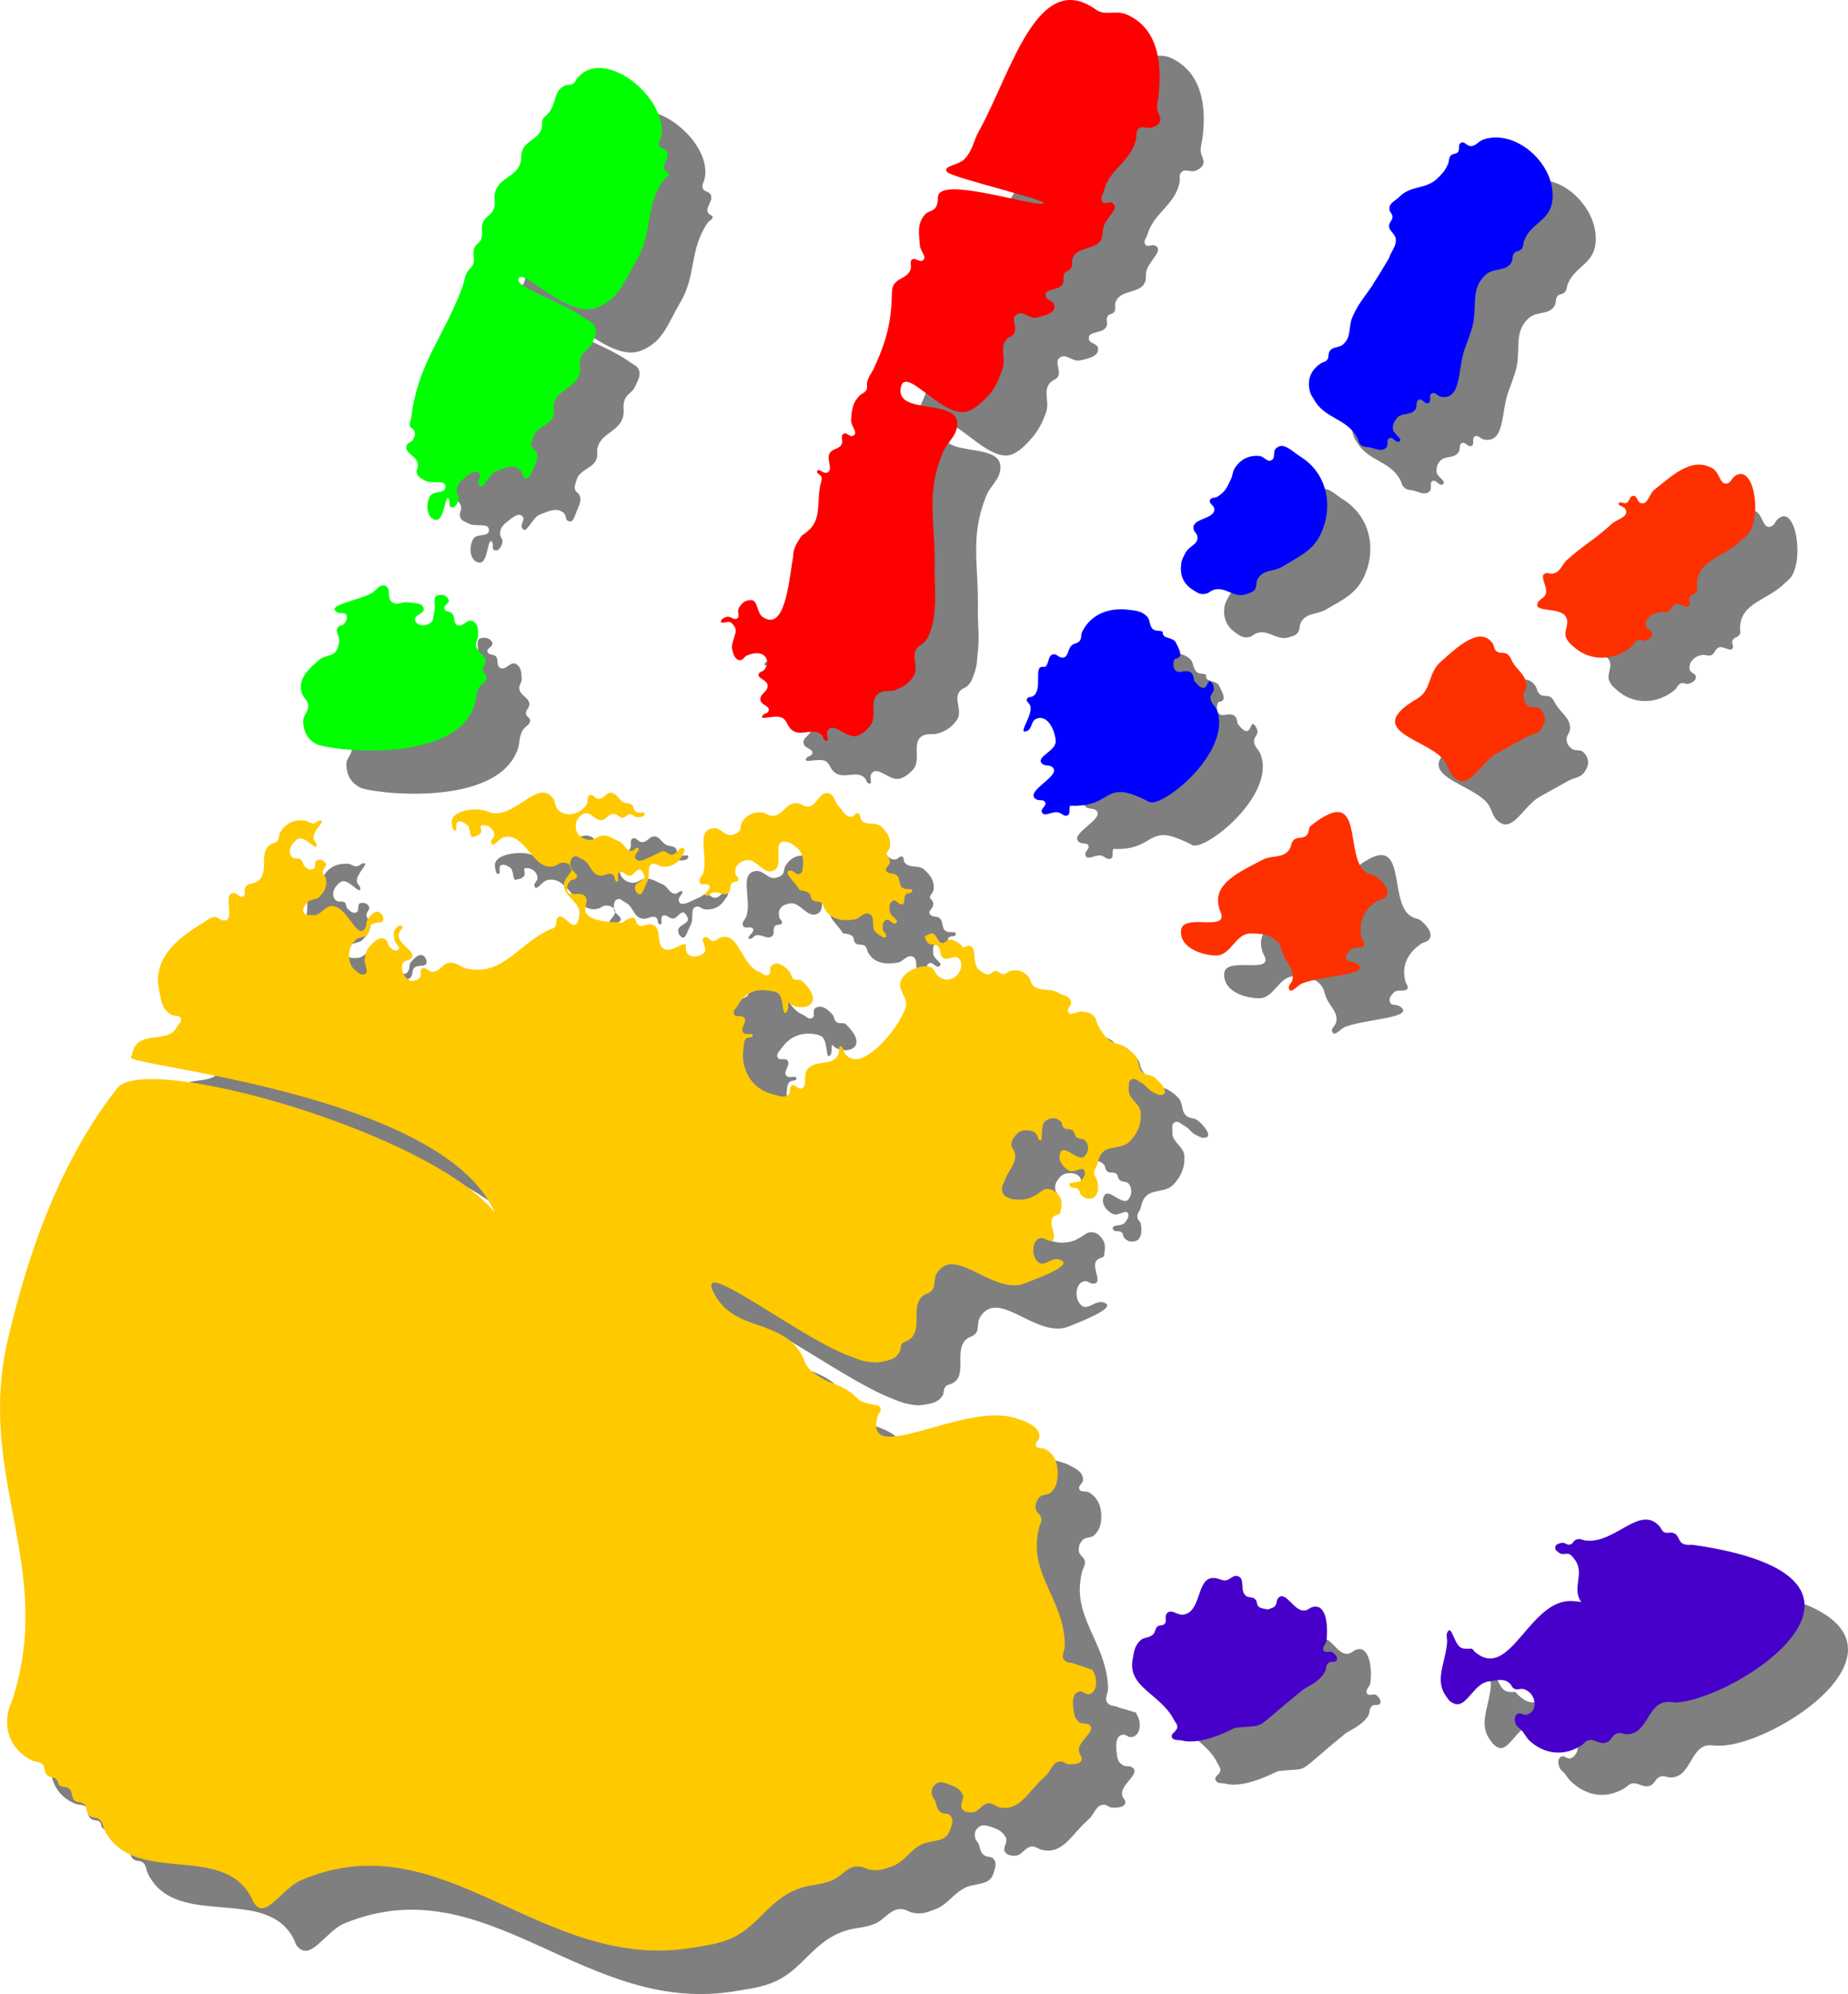 <svg xmlns="http://www.w3.org/2000/svg" width="384.795" height="415.132"><path fill="#7f7f7f" d="M313.224 38.625c.79-.191 1.137.824 2 .797 1.164.027 1.578-.93 2.703-1.399 7.008-2.816 15.637 5.88 14.2 13.301-.735 3.637-4.098 4.274-5.602 7.598-.375.789-.195 1.469-.8 2-.442.398-.907.258-1.298.601-.672.598-.297 1.375-.703 2.102-1.183 2.055-3.683 1.059-5.398 2.598-3.375 3.035-1.446 6.941-2.801 11.199-.531 1.597-.828 2.484-1.399 4-1.613 4.125-.683 10.8-5 10.101-.84-.101-1.277-1.02-2-.699-.777.371.024 1.68-.699 2-.765.363-1.289-.918-2-.601-.742.355-.297 1.261-.703 1.902-.973 1.488-3.012.601-4 2-.496.687-.625 1.21-.598 2-.027 1.191 2.247 2.074 1.301 2.7-.746.503-1.332-1.016-2.101-.7-.809.36-.04 1.504-.602 2.098-.933.992-2.133.238-3.398-.098-.828-.168-1.442-.094-2-.703-.457-.406-.45-.828-.7-1.399-2.164-4.191-6.734-3.898-9.101-8-.317-.472-.531-.73-.7-1.3-.863-2.344.024-4.622 2.102-6.098.446-.309.856-.281 1.297-.703.563-.528.27-1.25.8-1.899.716-.882 1.774-.53 2.7-1.3 1.906-1.57.95-3.793 2-6.098 1.379-3.082 3.027-4.356 4.8-7.3 1.063-1.79 2.7-4.7 2.7-4.7.524-1.535 1.598-2.34 1.402-4-.183-1.133-1.324-1.508-1.3-2.703-.024-.75.68-1.102.601-1.899-.105-.562-.578-.78-.601-1.398-.133-1.281 1.07-1.73 2-2.703 2.398-2.508 5.609-1.383 8.101-3.899.914-.922 1.477-1.48 2.098-2.699.348-.715.043-1.445.7-2 .401-.336.87-.195 1.3-.601.605-.563-.16-1.852.7-2.098m-78.798 101.797c1.762-3.645 5.336-5.156 9.399-4.598 1.609.262 2.789.274 4 1.399.824.851.476 1.953 1.398 2.699.586.55 1.977.125 1.902.8-.125 1.325 2.075.86 2.7 2 .582 1.204 1.875 3.227 0 3.403-.524.023-1.024 3.223 1.3 2.7 2.774-.575 2.274 1.425 2.7 2 2.773 3.523 2.363-.888 3.3 0 .407.456.594.82.7 1.398.082.847-.727 1.199-.7 2-.027 1.195.832 1.644 1.301 2.699 3.477 8.586-11.625 20.426-14.203 19-.223-.172-2.734-1.43-4.598-1.899-4.546-1.035-4.527 3.024-11.601 2.7-.723.027.027 1.68-.7 2-.765.367-1.234-.383-2-.598-1.277-.281-2.96 1.16-3.3-.102-.254-.757.918-1.234.601-2-.355-.691-1.289-.207-1.902-.699-2.387-1.707 5.777-4.996 3.402-6.7-.734-.472-1.484-.097-2.101-.702-1.61-1.403 2.82-2.54 2.8-4.7-.074-2.382-1.788-5.566-4-4.699-1.242.512-.788 2.286-2 2.7-2.023.738 1.434-3.391.7-5.399-.23-.515-.938-.742-.7-1.3.204-.544.864-.344 1.4-.7 2.073-1.34-.126-6.375 2-6.101 1.374.324.776-2.461 2.1-2.598.798-.047 1.153.793 2 .7 1.274-.09.993-1.849 2.102-2.602.453-.297.899-.239 1.297-.7.54-.629.297-1.3.703-2.101m-76.902 40.902c1.664-.074 2.457 1.906 4.101 1.399.528-.137.899-.239 1.301-.7.489-.574.242-1.214.7-1.898.921-1.441 2.238-2.149 4-2 .785.105 1.163.535 2 .598 2.296.273 3.058-2.887 5.398-2.598.793.133 1.152.652 2 .7 2.082.21 2.75-3.548 4.7-2.7 1.198.574 1.034 1.867 2 2.797.898.96 1.37 2.137 2.702 2 .567-.024.805-.746 1.399-.598.511.184.199.91.601 1.3 1.082 1.25 2.719.345 4 1.4 1.32 1.187 2.14 2.355 2 4.1-.101.81-1.125 1.524-.703 1.9 1.777 1.824-.96 2.488 0 3.398.535.586 1.25.246 1.902.703.899.734.329 2.039 1.301 2.7.672.53 2.242-.122 2.098.698-.14.606-.98.23-1.399.602-.664.59.149 1.766-.601 2.098-.82.394-1.32-1.122-2.098-.801-.808.363-.625 1.273-.601 2.101-.024 1.16 2.183 1.946 1.3 2.602-.707.535-1.351-.934-2.101-.602-.73.352-.688 1.149-.598 1.899.02.617.813.883.598 1.402-.36.777-1.344-.207-2-.7-1.41-.929-.004-3.538-1.598-4-1.293-.315-1.828 1.134-3.101 1.298-2.465.387-4.727.125-6-2-.336-.477-.23-.93-.602-1.399-.594-.62-1.496-.082-2.098-.699-.457-.387-.222-.941-.601-1.402-.578-.57-2-.598-2-.598-.805-1.574-3.797-3.93-2-4.101.797-.043 1.226 1.07 2 .699.726-.32.566-1.156.7-2 .202-1.688-.524-2.961-1.9-4-.734-.488-1.253-.696-2.1-.797-2.517-.203.237 5.05-2 6.098-2.263 1.09-3.65-2.79-6-2.098-.595.195-.99.219-1.4.598-.648.605-.71 1.277-.6 2.101.034.578.687.777.6 1.3-.14.606-.98.227-1.398.599-.664.59-.023 1.523-.601 2.101-.965.961-2.145-.418-3.399-.101-.617.183-.84.902-1.402.699-.828-.215 1.078-1.188.8-2-.335-.781-1.761.11-2.1-.7-.372-.722.421-1.187.702-2 1.14-3.546-1.676-9.152 2.098-9.398m152.902 169.399c.008-.754-.3-1.29.098-2 .812-1.5 1.371 2.656 3 3.3.7.328 2 .2 2 .2.367.414.562.66 1 1 6.64 5.949 11.293-12.418 20.101-10.899.79.168 1.27.133 2.098.3 1.031.278 3.063.052 2.602 1-.426.83-1.617.474-2.301-.1-.469-.32-.54-.692-.8-1.2-1.74-2.898.929-5.965-1.2-8.601-.41-.442-.621-.739-1.098-1.098-.718-.441-1.418.066-2.101-.402-.516-.282-1.078-.497-1-1.098.03-.613.644-.867 1.3-1 .72-.106 1.157.664 1.899.398.578-.175.57-.882 1.2-1.101.796-.238 1.316.18 2.202.203 6 .344 11.008-7.242 15.2-2.902.355.425.43.793.898 1.101.644.524 1.336.043 2.101.399.958.53.856 1.699 1.899 2.101.77.356 1.476.223 2.2.2 47.374 6.925 9.187 32.925-3.7 32.898-.766.027-1.184-.055-1.899-.098-4.093-.078-3.96 6.492-8 6.7-.925.077-1.453-.4-2.3-.2-1.121.309-1.18 1.484-2.2 1.899-1.539.66-2.75-.993-4.199-.301-.504.258-.676.547-1.101.8-3.586 2.227-7.532 1.833-10.7-.898-.89-.707-1.195-1.308-1.902-2.2-.418-.44-.816-.605-1-1.202-.32-.79-.445-1.692.3-2.2.665-.433 1.321.665 2.102.301.454-.191.684-.437 1-.898.454-.695.434-1.324.301-2.203-.234-1.09-.898-1.692-1.902-2.2-.809-.343-1.524.235-2.2-.3-.472-.301-.511-.707-.898-1.098-1.258-1.066-2.586-.52-4.203-.402-3.555.336-5.207 6.804-7.898 4.5-.426-.309-.606-.559-.899-1-2.816-3.582-.218-7.114 0-11.7m-65.601 3.7c.308-1.598.472-2.73 1.699-3.899.836-.789 1.879-.496 2.7-1.398.456-.508.312-1.137.901-1.602.403-.308.864-.117 1.301-.5.645-.558-.054-1.547.598-2.199.941-.941 2.129.453 3.5.2 3.797-.63 2.504-7.758 6.402-7.602.813.066 1.23.527 2.098.5 1.113.027 1.68-1.07 2.8-.797 1.598.46.274 2.96 1.602 4 .625.555 1.414.195 2 .797.367.469.168.992.598 1.402.566.652 1.223.856 2.101.7.579-.067.957-.231 1.399-.7.457-.488.113-1.148.601-1.7 1.614-1.835 3.418 3.392 5.801 2.599.602-.18.848-.559 1.5-.801 2.77-.93 3.332 4.11 2.899 7-.16.879-1.133 1.367-.7 2.101.352.727 1.356-.078 2 .399.516.465.942.949.801 1.601-.195.707-1.176.188-1.703.602-.68.547-.406 1.293-.797 2-1.187 2.047-3.926 3.125-4.703 3.7-11.324 9.222-6.824 7.023-14.098 7.898-.324.027-6.753 3.71-11 2.601-.828-.18-1.632.051-2-.7-.472-.804 1.051-1.237 1-2.202-.078-.617-.445-.895-.699-1.5-2.613-5.297-9.82-6.676-8.601-12.5m21.398-248c1.29-1.758 2.871-2.68 5.102-2.5 1.007.125 1.515 1.32 2.5.902.968-.387.047-1.894.898-2.601 1.574-1.293 3.219.726 5 1.8 5.402 3.414 6.973 9.98 4.402 15.801-1.699 3.785-4.386 4.922-7.902 7-1.957 1.176-3.965.66-5.2 2.5-.6.883-.222 1.762-.898 2.5-.496.54-.968.59-1.601.8-2.578.935-4.387-1.722-6.899-.8-.68.27-.937.711-1.601.8-1.07.2-1.75-.175-2.598-.8-1.879-1.25-2.734-2.933-2.5-5.2.074-1.058.488-1.605 1-2.6.684-1.4 2.606-1.7 2.399-3.301-.133-.7-.746-.946-.801-1.7-.277-2.304 4.75-1.879 4.3-4.199-.175-.71-1.16-.965-.898-1.7.207-.67 1.09-.335 1.7-.8 1.328-.996 1.917-1.863 2.699-3.402.437-.903.261-1.637.898-2.5"/><path fill="#7f7f7f" d="M67.427 182.324c1.102-1.883 2.863-2.637 5.098-2.5.738.078 1.125.676 1.902.5.488-.078.656-.484 1.2-.601 1.515-.243-1.602 2.285-1.301 3.8.082.625.62.817.699 1.399.117 1.637-2.469-2.074-3.899-1.399-1.46.715-2.421 2.88-1.199 3.899.551.531 1.313.004 1.899.5.382.406.16.953.601 1.3.535.532 1.09 1.044 1.797.7.707-.309.008-1.637.8-1.899.696-.195 1.462.04 1.802.7.297.722-.657 1.171-.5 1.902.062.539.39.734.601 1.2.535 1.5-.34 2.675-1.402 3.8-.805.848-1.91.445-2.598 1.297-.515.629-.953 1.222-.601 1.902.3.73 1.097.606 1.898.598 1.633.062 2.137-1.633 3.8-1.899 3.208-.453 5.298 7.426 7 4.602.376-.64.063-1.293.602-1.902.711-.813 1.688-1.856 2.598-1.2.418.364.578.766.602 1.301-.024 1.14-1.907.371-2.602 1.2-.5.59-.207 1.21-.598 1.8-.644.934-1.738.559-2.5 1.3-1.148 1.114-1.503 2.267-1.3 3.798.097 1.101.394 1.777 1.199 2.5.555.586 1.11 1.066 1.902.8 1.164-.347-.172-1.949.098-3.199.129-.738.129-1.238.601-1.898.946-1.36 2.72-3.11 3.899-1.902.36.433.172.941.601 1.3.512.536 1.25 1.149 1.801.602.594-.598-.77-1.203-.8-2.102-.083-.882-.27-1.632.398-2.3.348-.344.676-.723 1.2-.598.687.234-.536 1.09-.599 1.797-.289 2.226 3.965 3.488 2.5 5.101-.437.477-1.007.282-1.402.7-1.18 1.261.192 4.078 1.902 3.902.583-.031.958-.23 1.399-.703.5-.535-.211-1.531.5-1.899.715-.343 1.152.664 2 .7 1.629.148 2.117-1.84 3.8-1.899 1.555-.008 2.227 1.113 3.801 1.399 7.086 1.457 10.184-4.93 16.7-8.2.441-.21.793-.218 1.199-.601.578-.54.023-1.465.7-2 1.21-.934 2.667 2.433 3.8 1.3.5-.496.437-1.046.601-1.8.508-2.73-3.277-3.668-3.101-6.5.059-1.54 2.418-2.703 1.3-3.797-.566-.484-1.09-.652-1.8-.602-.613.086-.86.446-1.399.602-4.57 1.46-6.113-7.07-10.699-5.902-1.125.308-2.218 2.382-2.601 1.3-.29-.664.61-1.035.601-1.8-.086-1.192-1.215-2.086-2.402-2-1.238.136 1.176 1.824-2 2.402-.926.324-.41-1.867-1.3-2.5-.661-.402-1.24-.82-1.9-.5-.687.355.11 1.906-.6 1.797-.544-.031-.49-.668-.599-1.2-.726-2.62 3.547-3.316 6.301-3.097.774.094 1.184.379 2 .5 4.98.937 9.703-7.11 12.7-3 .624.93.355 1.863 1.199 2.598 1.691 1.617 4.695.949 5.898-1.098.406-.711-.238-1.828.602-2.102.742-.21 1.07.825 1.898.801 1.094.024 1.461-1.254 2.602-1.2 1.172.11 1.383 1.321 2.5 1.798.648.336 1.234.12 1.8.601.418.442.215 1.024.7 1.399.578.554 2.133-.262 2 .5-.145.625-.82.652-1.399.703-.761.117-1.086-.613-1.8-.602-.602.055-.754.664-1.301.7-.84.113-1.11-.786-1.899-.899-1.152-.101-1.504 1.152-2.601 1.3-1.575.259-2.39-1.905-3.801-1.3-1.457.656-1.98 2.402-1.3 3.8.632 1.446 2.577 2.126 3.8 1.298 1.875-1.172 3.176-.074 5 .703 1.152.547 1.398 2.078 2.7 1.898.48-.035.675-.566 1.202-.5.739.164-.738 1.157-.601 1.899.215 1.703 2.703.062 4.3-.598.54-.203.766-.644 1.399-.7.777-.015 1.07.825 1.902.798 1.11.027 2.098-2.301 2.598-1.297.293.707-.297 1.203-.7 1.797-.98 1.422-2.234 2.004-3.898 1.902-.765-.012-1.09-.644-1.8-.601-1.586.168-.547 2.464-1.301 3.8-.645 1.11-1.067 3.325-2 2.5-.426-.308-.555-.656-.602-1.199-.2-1.273 2.375-1.476 2-2.7-1.223-2.776-1.992.321-3.2.099-.827-.102-1.296-.938-2-.598-.687.355.114 1.906-.597 1.797-.597-.04-.304-.88-.703-1.297-.906-.805-1.953.434-3.098.098-1.785-.442-1.71-2.43-3.3-3.301-.692-.324-1.13-.965-1.801-.7-.754.329-.7 1.137-.7 1.903-.058 1.156 2 1.754 1.301 2.598-.359.43-.828.285-1.199.601-.664.57-.898 1.188-.8 2 .113 1.621 3.058-.054 3.898 1.301.613 1.098-.41 2.04 0 3.2.95 3.003 4.566 3.495 7.601 2.597 1.028-.281 1.594-1.934 2.5-1.297.395.336.176.883.598 1.2.957.859 2.106-.317 3.3.198 1.985.957.427 4.286 2.5 5.102 1.579.68 4.477-2.176 4.403-.602-.328 2.727 2.492 2.297 3.7 1.301.968-.797-1.114-3.199.199-3.3.758-.02.992 1.003 1.8.898.547-.031.727-.5 1.301-.7 3.985-1.242 4.293 5.407 8.2 7 .738.344 1.234 1.098 2 .7.703-.336-.055-1.457.597-2 1.168-.953 2.746.2 3.703 1.402.344.512.215 1.024.7 1.399.578.554 1.574.027 2 .5 5.574 5.425-.926 6.527-2.7 4.402-.527-.375-.011 1.406-.5 2-1.11 1.324-.441-3.066-1.902-3.902-.73-.36-1.223-.403-2-.5-2.734-.22-4.723.828-6.3 3-.497.675-1.114 1.175-.798 1.902.266.785 1.399.047 2 .598.883.937-1.093 2.476-.101 3.3.578.555 1.976-.277 2 .5-.024.637-.992.293-1.399.7-.574.574-.488 1.16-.601 1.902-.832 4.438 10.574 10.625 6.199 9.7-1.246-.227 2.293.905 3.2 0 .534-.536-.04-1.544.702-1.903.68-.3 1.102.73 1.899.601 1.527-.187.34-2.52 1.3-3.8 1.665-2.239 5.211-.649 6.5-3.2.305-.636-.128-2.007.598-1.8.473.191.305.777.602 1.199 3.187 5.36 11.773-5.274 12.898-9.399.375-1.976-2.082-3.566-1.098-5.601 1.176-2.492 5.875-3.774 6.899-1.899 1.074 2.426 3.805 2.309 5 .7.719-.98 1.004-2.239.2-3.2-.876-.941-2.29.692-3.298-.101-.926-.637-.308-1.938-1.203-2.598-.652-.414-1.363.047-1.898-.5-.473-.39-.7-1.402-.7-1.402.48-.246.7-.649 1.301-.7 1.223-.027 1.227 2.079 2.5 2 .567 0 .782-.519 1.399-.597 1.187-.094 1.168 2.188 2.398 2 .547-.055.715-.555 1.3-.703 2.142-.438.669 3.848 2.5 5.101.622.48 1.09.786 1.903.7.567-.02.782-.512 1.399-.598.71-.055 1.039.715 1.8.598.583-.051.793-.493 1.399-.7 1.45-.433 2.71.22 3.7 1.399.359.504.327.926.702 1.402 1.278 1.91 3.59.668 5.598 1.801 1.082.668 2.46.75 2.601 2 .047.809-.917 1.156-.699 1.898.278 1.235 1.965-.285 3.2 0 .773.23 1.328.211 2 .7.851.718.585 1.675 1.199 2.601.86 1.457 1.558 2.215 3 3.098.715.5 1.293.43 2.101.8 1.067.579 1.668 1.005 2.5 1.903 1.055 1.258.41 2.914 1.797 3.797.664.484 1.293.262 2 .703 1.305.922 3.348 3.41 1.8 3.7-.773.175-1.218-.173-1.898-.5-1.12-.446-1.367-1.325-2.402-1.903-.8-.379-1.34-1.164-2.098-.797-.746.383-.472 1.223-.5 2-.175 2.234 2.383 2.91 2.5 5.098.07 2.394-.59 3.922-2.101 5.699-1.797 2.113-4.805.848-6.3 3.101-.481.711-.7 2-.7 2-.297.727-.754 1.075-.7 1.801 0 .633.536.832.7 1.399.324 1.515.18 3.453-1.3 3.699-.825.172-1.423-.028-2-.598-.411-.328-.278-.785-.599-1.199-.558-.578-1.757.008-1.902-.8-.254-1.052 1.828-.391 2.5-1.302.422-.582.86-1.043.703-1.8-.328-1.184-2.11.582-3.203 0-1.492-.707-2.605-2.332-1.797-3.801.93-1.738 3.926 2.375 5.098.703.434-.637.598-1.18.5-2-.102-.477-.203-.785-.5-1.203-.535-.594-1.356-.207-1.899-.797-.394-.348-.265-.797-.601-1.203-.617-.602-1.578-.004-2.098-.7-.347-.367-.203-.784-.5-1.199-.539-.597-1.125-.855-1.902-.8-.598.082-.871.37-1.3.699-1.266 1.004-.454 5.074-1.4 3.8-.335-.374-.218-.769-.5-1.199-.511-.613-1.12-.722-1.898-.8-1.156-.047-1.965.406-2.601 1.3-.5.688-.684 1.211-.602 2 .012.532.344.735.5 1.2.606 2.308-.86 3.664-1.797 5.8-.34.727-.754 1.063-.8 1.801-.262 2.442 3.57 2.793 5.898 2 .473-.14.695-.363 1.2-.601 1-.426 1.46-1.215 2.6-1.2 1.2.07 1.915.836 2.5 1.899.548 1.137 0 3.203 0 3.203-.53.258-.878.29-1.3.598-1.598 1.207 1.223 4.726-.7 5-.82.148-1.23-.598-2-.5-1.972.324-2.183 3.699-.699 5 1.313 1.242 2.829-1.051 4.598-.598 3.242.914-3.992 3.734-7.098 5-6.738 2.781-14.648-8.11-18.5-2-.863 1.348-.074 2.883-1.3 3.797-.446.34-.778.355-1.2.601-3.394 2.059.137 7.856-3.402 9.5-.484.239-.832.204-1.2.5-.702.582-.327 1.403-.8 2.102-.93 1.348-2.14 1.55-3.7 1.797-1.253.238-1.995.16-3.198-.098-1.602-.277-2.434-.691-3.899-1.3-10.87-4.22-33.492-21.954-27.3-12.102 4.433 7.176 14.03 4.629 17.898 12.101.484 1.02.453 1.774 1.2 2.602.769.957 1.468 1.23 2.5 1.898 2.276 1.606 4.109 1.598 6.401 3.2.965.738 1.266 1.523 2.399 2 .672.34 1.152.28 1.902.5.785.3 1.723.109 2 .902.184.707-.496 1.043-.703 1.7-3.61 10.628 17.992-2.915 28.703.398.68.246 1.11.304 1.797.601 1.617.817 3.336 1.504 3.3 3.301-.05.793-1.034 1.086-.8 1.797.219.87 1.336.36 2.102.8 1.847 1.208 2.511 2.91 2.5 5.102-.051 1.567-.336 2.633-1.399 3.7-.816.816-1.933.347-2.601 1.199-.54.671-.727 1.199-.7 2-.027 1.125 1.274 1.425 1.301 2.5-.027.84-.422 1.238-.601 2-2.446 9.386 5.125 14.558 5.398 24.199.008 1.273-.906 2.344 0 3.203.535.582 1.14.434 1.902.7.696.308 1.133.394 1.899.597.754.265 2 .601 2 .601.21.532.394.797.601 1.301.489 1.516.118 3.488-1.402 3.801-.773.187-1.164-.57-1.898-.5-1.578.219-1.504 2.266-1.301 3.797.098 1.101.27 1.933 1.2 2.5.648.465 1.296.097 2 .5 2.066 1.34-2.833 3.695-2 6 .148.52.577.703.6 1.203-.023 1.14-1.507 1.223-2.6 1.2-.763.023-1.087-.555-1.798-.602-1.793-.028-1.984 1.98-3.3 3.101-3.434 2.93-5.254 7.29-9.602 6.301-.797-.148-1.137-.598-1.899-.703-1.707-.14-2.234 2.004-3.902 1.902-.762-.008-1.285-.07-1.797-.601-.937-.829.532-2.059 0-3.2-.586-1.093-1.351-1.55-2.5-2-1.199-.398-2.265-.875-3.203-.101-.66.555-.836 1.207-.7 2 .048.547.31.777.602 1.203.555.996.356 1.957 1.301 2.598.614.488 1.317.168 1.899.699.855.91.363 2.039 0 3.203-.875 2.625-3.977 1.71-6.301 3.098-2.465 1.492-3.262 3.316-5.899 4.3-1.648.641-2.714 1.036-4.402.7-.836-.121-1.219-.489-2-.7-2.726-.601-3.812 2.192-6.398 3.102-2.172.793-3.551.637-5.7 1.297-7.492 2.39-9.125 9.074-16.601 11.3-2.234.692-3.55.813-5.8 1.2-31.95 5.812-52.036-26.352-82-14-3.958 1.648-7.013 8.02-9.798 4.8-.37-.367-.406-.699-.601-1.199-5.492-11.773-24.36-2.171-30.399-13.699-.547-.965-.351-1.883-1.203-2.601-.672-.489-1.387-.145-2-.7-.855-.668-.36-1.828-1.2-2.5-.644-.441-1.28-.14-1.898-.601-.964-.61-.43-1.883-1.3-2.598-.653-.457-1.34-.148-1.899-.699-.441-.352-.246-.871-.601-1.3-.567-.552-1.309-.184-1.899-.7-.898-.676-.308-1.938-1.203-2.602-.683-.433-1.273-.187-2-.5-4.16-1.566-5.89-5.832-5-10.199.145-.82.41-1.254.703-2.101 9.012-27.961-7.527-46.739-.8-75.399 5.042-21.64 12.374-39.074 22.8-52.3 5.875-7.575 64.973 9.124 78.598 25.898-10.824-24.774-76.625-30.473-75.7-32.297.274-.578.301-1.238.7-2 1.726-3.43 7.09-.941 8.902-4.402.32-.641.988-1.09.7-1.801-.356-.692-1.25-.266-1.903-.7-1.953-1.132-2.125-2.96-2.5-5.199-1.16-6.3 3.504-10.406 9-13.8.914-.551 1.379-1.239 2.5-1.301.84-.004 1.215.726 2.102.703 2.355.023-.504-5.848 1.898-5.8.766.046 1.172 1.077 1.902.698.668-.324.082-1.273.598-1.898.691-.856 1.719-.535 2.602-1.3 2.343-2.028-.11-5.966 2.601-7.602.453-.262.903-.16 1.297-.598.48-.54.293-1.129.703-1.8m18.899-49.903c1.062-.57 1.574-1.774 2.8-1.5 1.43.39.25 2.82 1.598 3.5 1.149.652 2.07-.293 3.402-.098 1.301.25 2.973-.008 3.2 1.3.152 1.204-2.246 1.274-1.899 2.4.297 1.19 1.942 1.456 3 .8.871-.523.653-1.476 1-2.5.403-1.308-.597-3.2.797-3.5.938-.168 1.969.098 2.3 1 .243.82-1.323 1.14-1 1.899.247.726 1.157.382 1.7.902.668.746.043 1.867.902 2.398 1.079.758 2.122-1.425 3.301-.8 1.133.683 1.172 1.894 1.2 3.199-.028.754-.528 1.097-.5 1.8-.028 1.618 2.222 1.942 2.097 3.5-.098.813-.84 1.145-.7 1.903.056.547.599.625.802 1.098.359 1.117-1.13 1.48-1.602 2.5-.66 1.367-.445 2.32-.898 3.699-4.301 12.52-30.727 9.226-32.899 8-1.828-.973-2.75-2.543-2.8-4.7-.079-1.44 1.331-2.128 1.097-3.597-.21-1.024-1.066-1.344-1.297-2.402-.777-2.97 1.29-5.012 3.7-7 1.171-.961 2.734-.508 3.5-1.899.32-.617.402-1.05.5-1.8.085-1.141-.899-2.094-.102-3 .312-.36.73-.305 1.101-.7.473-.508.84-1.148.5-1.8-.394-.606-1.171-.157-1.8-.5-2.868-1.364 4.203-2.551 7-4.102m12.199-20.199c-.977 1.761-.688 4.707 1.3 4.902 1.91.238 1.665-5.84 2.7-4.203.308.574-.211 1.36.402 1.601.828.414 1.535-.746 1.7-1.699.078-.66-.528-.984-.5-1.7-.028-1.167.628-1.855 1.597-2.6.988-.747 2.215-1.91 3.102-1 .609.714-.578 1.605-.102 2.398.848 1.613 1.992-2.113 3.703-2.797 1.793-.691 3.535-1.598 5-.3.54.542.235 1.51 1 1.698 1.016.325 1.246-1.18 1.7-2.199.53-1.27 1.175-2.492.3-3.601-.238-.227-.496-.27-.601-.598-.344-.734-.024-1.277.199-2.102.582-2.445 3.8-2.379 4.3-4.898.114-.707-.105-1.156.102-1.902.766-3.118 4.387-3.258 5.297-6.399.375-1.37-.187-2.34.402-3.7.48-1.179 1.543-1.386 2.098-2.6.606-1.38 1.43-2.594.602-3.9-.457-.624-.996-.714-1.602-1.202-5.25-3.785-14.625-6.473-14.297-8.399.672-2.773 10.094 8.516 16.5 6 4.672-1.808 5.606-5.636 8.2-10 3.46-5.863 1.84-10.906 5.699-16.601.351-.531 1.3-.79 1-1.399-.188-.27-.489-.238-.7-.5-1.16-1.109 1.153-2.734.301-4.101-.465-.645-1.43-.492-1.601-1.297-.211-.711.21-1.137.398-1.902 1.774-8.032-12.184-18.637-17.297-12.2-.426.528-.508.95-1 1.301-.617.453-1.164.223-1.8.5-2.415 1.106-1.676 3.871-3.403 5.8-.43.477-.809.606-1.098 1.099-.414.668-.12 1.203-.3 1.902-.72 2.45-3.266 2.652-4.102 5-.293.766-.125 1.258-.297 2-.824 3.101-4.414 3.176-5.3 6.2-.454 1.452.171 2.46-.403 3.8-.527 1.168-1.453 1.414-2 2.5-.73 1.398.04 2.582-.7 3.898-.339.578-.776.692-1.097 1.2-.86 1.308.246 2.554-.402 3.902-.317.621-.766.766-1.098 1.297-.71 1.094-.629 1.922-1 3.101-3.617 10.899-8.976 16.028-10.8 27.301-.153.797-.528 1.356-.102 2 .187.38.558.371.8.7.387.69.137 1.327-.199 2-.332.613-.988.554-1.3 1.1-.93 1.556 2.047 2.247 2.199 4 .031.806-.461 1.278-.2 2 .22.79.88.923 1.602 1.298 1.543.937 4.45-.285 4.399 1.5-.086 1.492-2.621.539-3.301 1.8m138.699-101.3c2.078 1.426 4.129.082 6.5 1.101 6.508 2.934 7.625 10.055 6.602 17.102-.145.84-.301 1.297-.301 2.098-.063 1.28 1.023 2.148.402 3.199-.34.547-.699.722-1.203 1-1.152.676-2.516-.496-3.297.5-.515.644-.172 1.254-.3 2-1.016 4.918-5.254 6.16-6.7 10.902-.273.82-.949 1.473-.402 2.098.465.637 1.265-.102 2 .203 1.957.937-1.328 3.2-1.8 5.297-.204.789-.024 1.27-.2 2-.777 2.894-5.125 1.672-6.2 4.402-.331.793.126 1.43-.3 2.098-.348.527-.942.37-1.3.8-.579.692.003 1.426-.298 2.2-.695 1.66-3.937.875-3.703 2.601.102 1.067 1.664.899 1.902 1.899.336 1.754-2.003 2.242-3.699 2.601-1.64.387-2.86-1.504-4.203-.601-1.39.957.547 3.054-.598 4.203-.46.46-.878.5-1.3.898-1.832 1.735-.2 3.977-1 6.301-1.067 2.985-2.098 4.613-4.301 6.8-.856.849-1.399 1.259-2.399 1.798-5.238 2.91-14.086-10.406-14.601-4.5-.516 5.437 11.91 1.996 11.8 7.402-.09 2.64-2.058 3.594-3 6-3.382 8.492-1.542 14.215-1.699 23.3-.093 3.493.387 5.477 0 8.9-.222 1.667-.093 2.656-.601 4.199-.461 1.312-.637 2.191-1.598 3.101-.457.434-.875.434-1.3.8-1.903 1.645.515 4.306-.903 6.298-1.062 1.48-2.043 2.12-3.7 2.703-1.25.465-2.16-.059-3.3.5-2.648 1.336-.164 5.129-2.2 7.2-.827.843-1.359 1.3-2.398 1.698-2.296.926-4.855-2.898-6.199-.898-.472.68.364 2.101-.402 2-.578-.031-.547-.668-.899-1.102-1.722-1.812-4.316.313-6.3-1.199-.942-.652-.895-1.617-1.801-2.3-1.348-.915-5.024.675-4.098-.7.297-.46.946-.34 1.2-.902.41-.992-1.669-1.074-1.801-2.2-.22-1.32 1.75-1.726 1.601-3.097-.18-1.168-2.422-1.434-1.8-2.5.253-.465.87-.3 1.199-.8.441-.708.492-1.337.3-2.2-.433-1.547-2.648-1.348-4.101-.703-.555.27-.649.824-1.2.902-1.175.227-1.617-1.226-1.8-2.402-.172-.79.3-2.098.3-2.098.133-.754.59-1.21.4-2-.188-.562-.509-.848-1-1.2-.696-.401-2.18.403-2-.401.085-.528.648-.582 1.202-.801.746-.254 1.438.746 2.098.203.586-.477-.11-1.29.3-2 .548-.996 1.204-1.777 2.4-1.8 1.76.023 1.198 2.722 2.702 3.698 4.332 2.985 5.215-6.797 6.2-12 .124-.789.007-1.293.3-2.101.403-1.227 1.598-3 1.598-3 .406-.285.687-.414 1.101-.797 2.739-2.535 1.95-5.563 2.598-9.3.113-.794.527-1.29.3-2.102-.202-.532-1.093-.614-.898-1.2.211-.77 1.297.61 2.098.301 1.5-.531-.246-2.742.703-4.101.64-.938 1.89-.711 2.399-1.801.332-.762-.489-1.762.3-2.2.715-.374 1.32.903 2.098.5 1.172-.57-.504-2.042-.398-3.398.101-2.082.25-3.617 1.8-5.101.399-.38.88-.372 1.2-.899.39-.691.004-1.293.3-2.101.399-1.196.989-1.723 1.598-2.899 2.797-5.539 3.477-9.476 3.5-15.601.078-3.075 3.149-2.407 3.902-4.7.22-.73-.289-1.535.399-2 .66-.43 1.406.703 2.101.2 1.04-.735-.566-1.97-.601-3.301-.14-2.418-.59-4.29 1-6.2.742-.898 1.965-.687 2.5-1.8.328-.723.277-1.473.3-2.098.774-4.074 18.575 1.824 21.801 1.5 2.774-.277-18.824-5.277-19.902-6.601-1.023-1.274 2.406-1.301 3.602-2.598 1.793-1.953 1.84-3.746 3.199-6.102 6.73-11.777 11.976-33.875 24.2-25.101m128.499 95.601c1.402.922 1.375 3.637 3 3.102.793-.234.828-1.016 1.5-1.602 3.61-3.12 5.442 8.028 2.8 12-.452.668-.874.883-1.398 1.399-3.609 3.582-8.96 3.992-9.3 9-.067.61.152.969 0 1.5-.285.84-1.418.695-1.602 1.5-.156.558.25.906.102 1.402-.395 1.133-1.985-.515-3 0-.809.43-.774 1.39-1.602 1.598-.59.18-.937-.09-1.5-.098-1.652.074-3.18 1.418-2.898 3 .101.817 1.273.82 1.3 1.598-.027.797-.695 1.183-1.402 1.402-.617.223-1.023-.246-1.598-.101-.82.253-.878 1.007-1.5 1.5-3.71 2.972-8.66 3.03-12.101-.2-.594-.5-.942-.8-1.3-1.5-.892-1.5.608-2.879-.099-4.5-1.113-2.336-7.12-.765-5.902-3.101.371-.735 1.125-.746 1.602-1.5.921-1.496-1.649-4.07.101-4.598.535-.14.899.129 1.5 0 1.547-.266 1.813-1.676 3-2.8 3.332-3.16 5.774-4.337 9.2-7.5 1.167-1.079 3.488-1.333 3-2.9-.278-.733-2.09-.812-1.5-1.401.386-.387.917.203 1.5 0 .761-.227.648-1.473 1.5-1.5.8.027.687 1.273 1.5 1.5 1.55.527 1.68-1.942 3-3 3.878-3.09 7.843-6.832 12.097-4.2m-83.699 74.399c11.777-9.473 6.605 6.984 11.902 9.902.676.418 1.235.34 1.899.8 1.343 1.06 2.824 2.946 1.601 4.099-.472.445-.914.398-1.402.699-2.817 1.816-4.266 4.617-3.399 7.8.114.551.473.782.5 1.301-.027 1.235-2.085.254-2.902 1.102-.605.629-1.09 1.226-.797 2 .227.785 1.184.414 1.899.797 3.968 2.398-6.774 2.71-11.102 4.3-1.125.434-2.332 2.192-2.797 1.102-.379-.738.586-1.156.797-2 .492-2.226-1.465-3.293-2.2-5.5-.226-.558-.245-.926-.5-1.5-1.167-2.215-3.41-2.547-5.898-2.601-3.523-.016-4.234 4.804-7.699 4.601-3.422-.148-7.297-1.785-7-5.2.258-3.523 9.645.083 8.5-3.3-.222-.535-.449-.808-.601-1.402-1.602-4.977 4.504-7.301 9.101-9.899 2.02-1.125 4.188-.28 5.598-2.199.46-.637.285-1.308.902-1.902.82-.79 2.031-.164 2.797-1.098.484-.598.176-1.574.8-1.902m26.903-34.098c3.328-2.96 8.301-7.726 10.797-4 .36.606.305 1.11.8 1.598.665.781 1.692.168 2.5.8.516.477.595.934 1 1.5 1.2 1.922 2.962 2.774 2.903 5-.062 1-.87 1.462-.703 2.403.09.785.383 1.234 1 1.7.73.644 1.637.085 2.402.698.532.508.801.91 1 1.602.22 1.043-.136 1.754-.699 2.598-.847 1.238-2.043 1.113-3.3 1.8-2.407 1.344-3.766 2.067-6.102 3.399-3.375 1.953-5.512 7.55-8.5 5.101-1.152-.886-1.215-1.906-1.899-3.199-2.828-4.992-18.125-6.277-5.902-13.5 2.875-1.676 2.098-5.18 4.703-7.5"/><path fill="#00f" d="M304.224 29.723c.711-.391 1.145.656 2 .699 1.14-.024 1.559-.985 2.703-1.399 7.188-2.324 15.707 5.965 14.2 13.399-.794 3.605-4.325 4.129-5.7 7.5-.332.797-.117 1.457-.703 2-.422.445-.937.285-1.398.703-.547.57-.23 1.281-.602 2-1.226 2.016-3.71 1.043-5.398 2.598-3.375 3.086-1.524 6.96-2.899 11.3-.504 1.547-.793 2.434-1.402 4-1.54 4.07-.582 10.711-4.899 10.102-.828-.16-1.273-1.094-2-.703-.761.336.036 1.617-.699 2-.754.34-1.273-1.074-2-.7-.758.352-.254 1.301-.703 2-.96 1.465-3.09.497-4 2-.496.66-.726 1.145-.7 2-.05 1.141 2.329 2.157 1.302 2.7-.766.332-1.286-1.086-2-.7-.774.34-.13 1.403-.7 2-.953.899-2.093.22-3.402-.097-.781-.121-1.398-.05-2-.602-.387-.46-.36-.875-.598-1.398-2.296-4.168-6.89-3.887-9.101-8.102-.328-.476-.524-.754-.7-1.3-.769-2.372.012-4.633 2.102-6 .45-.356.895-.274 1.297-.7.606-.562.203-1.336.703-2 .715-.922 1.805-.554 2.7-1.3 1.898-1.602 1.027-3.774 2.097-6 1.41-3.118 2.969-4.442 4.703-7.399 1.137-1.758 2.797-4.601 2.797-4.601.512-1.59 1.57-2.395 1.402-4-.203-1.196-1.375-1.563-1.402-2.7.047-.859.836-1.218.703-2-.05-.617-.554-.808-.601-1.398-.203-1.285 1.09-1.719 2-2.602 2.472-2.55 5.636-1.492 8.101-4 .914-.925 1.457-1.484 2-2.699.399-.703.133-1.387.7-2 .445-.375.956-.215 1.398-.601.566-.602-.078-1.665.7-2m-78.899 101.8c1.847-3.64 5.41-5.027 9.5-4.601 1.625.219 2.836.234 4 1.402.812.848.379 2 1.3 2.7.664.511 2.051.097 2 .699-.101 1.308 2.102.863 2.7 2 .55 1.214 1.855 3.21-.102 3.402-.492.086-.96 3.234 1.402 2.7 2.68-.59 2.29 1.519 2.598 2 2.906 3.542 2.461-.876 3.402.097.383.379.555.73.598 1.3.145.833-.648 1.188-.7 2 .032 1.188.962 1.614 1.403 2.7 3.11 8.707-11.582 20.496-14.203 19-.281-.176-2.766-1.465-4.7-1.899-4.515-.898-4.382 3.008-11.5 2.7-.694.03.028 1.683-.698 2-.762.406-1.211-.477-2-.598-1.301-.316-2.961 1.16-3.399-.102-.242-.765 1.074-1.242.7-2-.348-.73-1.317-.195-2-.699-2.376-1.672 5.812-4.957 3.398-6.699-.645-.43-1.356-.094-2-.602-1.555-1.441 2.832-2.601 2.8-4.699-.136-2.422-1.788-5.652-4-4.699-1.238.441-.827 2.191-2.1 2.598-1.962.699 1.44-3.344.8-5.301-.23-.594-.887-.836-.7-1.399.192-.543.864-.32 1.301-.601 2.102-1.438-.054-6.422 2.098-6.098 1.297.246.766-2.457 2.102-2.601.78-.137 1.144.773 2 .699 1.261-.207.922-1.965 2-2.7.488-.327.933-.25 1.398-.699.547-.539.281-1.222.602-2"/><path fill="#ffc900" d="M148.525 172.422c1.613-.2 2.375 1.773 4 1.402.543-.2.906-.297 1.3-.7.614-.585.266-1.32.7-2 .973-1.483 2.312-2.136 4.101-2 .786.087 1.145.595 2 .7 2.286.317 3.04-2.937 5.399-2.601.777.085 1.14.586 2 .699 2.066.176 2.719-3.578 4.7-2.7 1.179.497 1.019 1.797 2 2.7.905.949 1.339 2.246 2.6 2.101.614-.105.829-.879 1.4-.699.538.203.288.895.6 1.399 1.044 1.277 2.801.261 4.102 1.3 1.278 1.192 2.074 2.34 1.899 4.102-.047.809-1.032 1.586-.7 2 1.926 1.82-.914 2.41 0 3.297.579.64 1.348.238 2 .703.934.746.391 2.02 1.301 2.7.676.534 2.297-.06 2 .698-.164.578-.906.274-1.3.7-.614.562.03 1.625-.7 2-.758.351-1.273-1.063-2-.7-.761.36-.703 1.176-.703 2-.015 1.172 2.36 2.188 1.3 2.7-.734.363-1.253-1.055-2-.7-.741.371-.796 1.196-.698 2 .09.594.859.809.699 1.399-.3.746-1.36-.254-2-.7-1.406-.984-.031-3.55-1.598-4-1.285-.347-1.832 1.06-3.101 1.2-2.461.406-4.633.027-6-2-.352-.512-.27-.957-.7-1.399-.562-.566-1.406-.078-2-.699-.398-.387-.234-.898-.601-1.3-.621-.606-2-.7-2-.7-.817-1.586-3.762-3.82-2-4.101.797-.059 1.238 1.101 2 .699.726-.32.601-1.14.7-2 .128-1.711-.528-3.051-2-4-.692-.461-1.177-.692-2-.7-2.485-.023.155 4.93-2.099 6-2.207 1.106-3.632-2.816-6-2.097-.55.223-.925.289-1.3.7-.633.581-.84 1.187-.7 2 .043.585.817.8.598 1.398-.164.511-.902.203-1.297.601-.617.594-.125 1.438-.703 2-.945.934-2.121-.414-3.398 0-.524.164-.762.832-1.301.598-.797-.223 1.039-1.219.7-2-.388-.703-1.669.094-2-.7-.392-.695.405-1.171.702-2 1.106-3.523-1.664-8.94 2.098-9.3"/><path fill="#4700c9" d="M301.326 341.824c.011-.855-.297-1.422.101-2.101.899-1.543 1.32 2.828 3 3.402.77.207 2.098.098 2.098.098.367.414.531.699 1 1 7.098 5.367 11.133-11.625 20-10.899.848.059 1.328.082 2.101.301 1.114.242 3.34.191 2.7 1-.586.719-1.535.43-2.301 0-.457-.367-.563-.758-.899-1.3-1.82-2.806.88-5.868-1.199-8.602-.347-.442-.52-.786-1-1.098-.758-.453-1.508.207-2.203-.3-.457-.356-.988-.622-.898-1.2.07-.606.64-.754 1.199-.902.766-.29 1.277.609 2 .3.586-.21.601-.816 1.2-1 .75-.363 1.273.164 2.1.2 6.028.609 11.157-7.52 15.2-3 .402.414.426.87.902 1.199.742.441 1.406-.078 2.2.3 1.015.465.835 1.77 1.898 2.2.746.328 1.473.129 2.101.203 47.47 6.84 9.22 32.113-3.601 32.797-.766.008-1.18-.164-1.899-.098-4.105.242-3.972 6.445-8.101 6.7-.852.109-1.367-.372-2.2-.2-1.16.274-1.21 1.508-2.3 1.899-1.477.664-2.715-1.067-4.098-.301-.5.304-.664.597-1.101.902-3.52 2.352-7.703 1.957-10.801-.902-.836-.785-1-1.496-1.8-2.297-.415-.453-.825-.598-1.099-1.203-.273-.742-.363-1.633.301-2.098.707-.465 1.36.457 2.098.098.516-.156.793-.367 1.101-.797.47-.711.477-1.34.301-2.203-.281-1.074-.89-1.719-1.902-2.2-.852-.355-1.563.266-2.3-.199-.474-.3-.47-.742-.9-1.101-1.226-1.082-2.554-.602-4.199-.399-3.5.305-4.835 6.297-7.8 4.399-.496-.246-.684-.531-1-1-2.82-3.559-.336-7.102 0-11.598m-65.5 3.699c.304-1.66.394-2.828 1.601-4 .84-.777 1.88-.445 2.7-1.3.519-.536.351-1.274 1-1.7.472-.218.882-.074 1.3-.398.7-.594-.086-1.633.598-2.3.906-.962 2.09.519 3.402.3 3.895-.57 2.602-8.04 6.5-7.602.813.051 1.227.426 2.098.5 1.086-.004 1.644-1.214 2.7-.898 1.651.5.339 2.976 1.702 4.098.63.5 1.473.109 2 .8.403.43.168.946.598 1.399.488.62 2.781.59 2 .703-.68.05.996-.277 1.402-.703.528-.547.27-1.176.7-1.7 1.617-1.874 3.421 3.212 5.8 2.5.59-.152.824-.558 1.5-.699 2.817-.617 3.102 4.024 2.797 6.899-.039.91-1.09 1.476-.598 2.203.446.59 1.293-.055 1.899.398.547.43 1.098.996.8 1.602-.32.601-1.097.101-1.6.5-.755.465-.43 1.289-.9 2-1.105 2.047-3.816 3.094-4.6 3.7-11.352 9.234-6.938 7-14.099 7.898-.363.101-6.753 3.73-11.101 2.601-.758-.16-1.598.094-2-.601-.379-.91 1.223-1.293 1.101-2.301-.023-.59-.398-.86-.699-1.399-2.66-5.312-9.629-6.703-8.601-12.5"/><path fill="#00f" d="M257.126 97.422c1.215-1.832 2.918-2.672 5.098-2.5 1.063.133 1.613 1.355 2.5.902.988-.465.192-1.836 1-2.5 1.504-1.43 3.227.598 5 1.7 5.453 3.359 7 9.988 4.402 15.898-1.695 3.754-4.484 4.804-8 7-1.93 1.113-3.945.594-5.199 2.5-.515.828-.074 1.75-.8 2.5-.544.472-1.012.543-1.7.8-2.512.876-4.258-1.761-6.8-.898-.66.254-.934.707-1.7.8-.992.22-1.633-.233-2.5-.8-1.914-1.176-2.719-2.902-2.5-5.101.067-1.086.387-1.664.899-2.598.703-1.488 2.746-1.734 2.5-3.402-.082-.676-.657-.922-.801-1.598-.465-2.344 4.742-1.992 4.3-4.3-.183-.708-1.093-.985-.898-1.7.281-.668 1.121-.395 1.7-.8 1.413-.919 1.91-1.872 2.597-3.403.504-.887.348-1.598.902-2.5"/><path fill="#ffc900" d="M58.326 173.324c1.132-1.918 2.91-2.785 5.101-2.5.797.094 1.18.676 2 .598.473-.133.645-.57 1.2-.598 1.527-.25-1.731 2.246-1.301 3.8.101.536.55.735.601 1.298.188 1.582-2.383-1.985-3.8-1.297-1.41.691-2.446 2.726-1.301 3.797.562.562 1.363.031 1.898.601.457.375.285.899.703 1.301.504.555 1.11.93 1.797.598.723-.266.027-1.52.8-1.797.638-.32 1.395-.063 1.802.598.34.68-.711 1.152-.602 1.902.078.55.453.738.602 1.2.414 1.558-.211 2.745-1.301 3.898-.805.742-1.895.332-2.598 1.199-.492.66-1.035 1.27-.703 2 .375.719 1.184.531 2 .601 1.606.047 2.121-1.672 3.703-1.898 3.297-.383 5.465 7.43 7.098 4.598.402-.692.082-1.329.601-1.899.649-.926 1.645-1.976 2.5-1.3.489.355.688.765.7 1.3-.028 1.16-1.895.422-2.602 1.3-.434.583-.156 1.204-.598 1.798-.656.902-1.773.472-2.601 1.3-1.078 1.063-1.465 2.204-1.3 3.801.163 1.067.413 1.825 1.3 2.5.586.524 1.09.989 1.8.801 1.258-.348-.074-2 .102-3.2.184-.812.168-1.32.598-2 .937-1.394 2.726-3.097 3.902-1.901.418.433.262.945.7 1.402.484.5 1.21 1.07 1.8.598.64-.59-.738-1.254-.8-2.098-.083-.941-.344-1.688.3-2.3.344-.43.696-.813 1.2-.602.699.203-.524 1.03-.602 1.8-.34 2.168 4.156 3.641 2.5 5.102-.469.371-.957.234-1.399.598-1.187 1.234.247 4.164 1.899 4 .613-.114.976-.278 1.402-.7.52-.57-.176-1.593.5-1.898.778-.406 1.215.586 2 .7 1.672.07 2.176-1.825 3.797-1.903 1.586-.055 2.281 1.047 3.8 1.3 7.169 1.294 10.227-4.953 16.7-8.097.52-.266.883-.258 1.3-.602.548-.605.048-1.464.602-2 1.192-1.105 2.758 2.407 3.899 1.301.48-.55.46-1.09.601-1.8.43-2.798-3.343-3.692-3.199-6.5.117-1.563 2.473-2.72 1.297-3.801-.5-.52-1.027-.7-1.797-.598-.55.031-.773.422-1.3.598-4.5 1.714-6.16-7.235-10.801-5.899-1.028.297-2.086 2.262-2.5 1.2-.313-.65.675-1.028.601-1.801-.12-1.192-1.242-2.07-2.5-1.899-1.187.098 1.227 1.719-1.902 2.399-.906.285-.371-1.899-1.3-2.5-.626-.485-1.212-.938-1.9-.598-.69.332.063 2.055-.6 1.797-.54-.156-.505-.688-.599-1.2-.699-2.667 3.586-3.53 6.301-3.097.778.133 1.172.398 1.899.598 5.023 1.035 9.644-7.102 12.8-3.098.63.918.364 1.867 1.2 2.598 1.73 1.511 4.504.761 5.8-1.2.438-.64-.09-1.632.7-2 .695-.265 1.054.801 1.8.801 1.153 0 1.497-1.324 2.598-1.3 1.258.132 1.492 1.37 2.602 2 .66.3 1.27.062 1.8.6.43.38.254.907.7 1.298.515.586 2.12-.176 1.898.601-.156.543-.762.555-1.297.602-.781.14-1.11-.66-1.8-.602-.633.075-.82.598-1.403.7-.777.078-1.082-.743-1.898-.801-1.078-.043-1.43 1.12-2.5 1.3-1.59.172-2.41-2-3.801-1.3-1.469.61-2.004 2.336-1.399 3.8.7 1.395 2.641 2.036 3.899 1.301 1.848-1.277 3.195-.152 5 .7 1.117.535 1.34 2.093 2.601 1.902.5-.082.696-.762 1.2-.602.738.266-.727 1.18-.602 1.899.395 1.734 2.809.062 4.402-.598.547-.195.77-.578 1.399-.601.734-.114 1.035.722 1.8.699 1.133.023 2.048-2.2 2.602-1.2.344.622-.246 1.145-.601 1.801-.938 1.414-2.254 1.977-3.899 1.899-.793-.055-1.113-.696-1.902-.598-1.52.086-.5 2.399-1.3 3.8-.56 1.048-.974 3.204-1.9 2.4-.445-.294-.562-.657-.6-1.2-.177-1.226 2.339-1.465 1.901-2.601-1.101-2.872-1.972.32-3.199.101-.785-.215-1.258-1.133-2-.7-.672.349.219 2.126-.5 1.9-.601-.153-.277-.93-.703-1.301-.871-.899-1.988.41-3.098 0-1.738-.602-1.671-2.508-3.3-3.301-.68-.262-1.121-.867-1.801-.598-.73.332-.73 1.106-.8 1.899-.013 1.105 1.944 1.66 1.3 2.601-.324.38-.844.188-1.2.5-.632.613-.843 1.235-.699 2.098.22 1.508 2.97-.07 3.801 1.3.633 1.016-.363 1.954 0 3.102 1.024 3 10.688 1.832 7.7 2.598-1.126.332 1.656-1.914 2.5-1.2.413.333.242.825.597 1.2.867.926 2.063-.371 3.203.101 2.074.856.489 4.23 2.5 5.102 1.594.723 4.535-2.176 4.399-.602-.274 2.715 2.687 2.426 3.8 1.301.887-.875-1.113-2.867.098-3.2.758-.218 1.09.852 1.902.798.547-.125.762-.516 1.301-.7 3.98-1.374 4.258 5.442 8.098 7.102.797.266 1.316 1.043 2 .598.726-.34.02-1.36.601-1.899 1.137-1.074 2.836.075 3.801 1.301.364.473.25.942.7 1.399.511.523 1.503.043 1.898.5 5.652 5.441-.902 6.55-2.7 4.5-.355-.489.009 1.336-.5 1.902-1.14 1.293-.46-3.024-1.898-3.902-.699-.383-1.187-.414-2-.5-2.68-.473-4.968.644-6.3 3.101-.38.637-1.063 1.098-.801 1.8.367.782 1.484.11 2.101.7.809.926-1.008 2.317-.101 3.2.492.605 2.11-.173 1.898.6-.168.548-.937.235-1.398.599-.52.597-.383 1.207-.5 2-.739 4.402 1.832 8.652 6.199 9.601 1.2.309 2.266.856 3.2 0 .523-.543-.013-1.562.702-1.902.696-.258 1.074.738 1.797.703 1.578-.223.418-2.578 1.3-3.902 1.653-2.247 5.188-.63 6.5-3.098.349-.672-.07-2.098.602-1.8.508.175.34.741.598 1.198 3.215 5.352 11.84-5.355 12.902-9.5.504-1.879-1.96-3.52-1-5.5 1.223-2.488 5.938-3.882 6.899-2 1.078 2.465 3.855 2.352 5 .7.703-1.004.965-2.297.101-3.2-.894-.89-2.203.625-3.199-.101-.949-.625-.375-1.914-1.3-2.598-.63-.406-1.376.05-1.903-.5-.433-.43-.7-1.402-.7-1.402.544-.211.786-.547 1.403-.598 1.188-.152 1.207 2.102 2.399 2 .61-.117.797-.64 1.398-.7 1.2-.14 3.664 1.83 2.402 2-.542.032.813-.573 1.399-.702 2.168-.438.613 3.941 2.5 5.101.652.453 1.078.891 1.902.801.535-.09.723-.605 1.297-.7.746-.05 1.074.759 1.8.7.59-.129.794-.566 1.403-.7 1.485-.386 2.801.067 3.797 1.298.332.469.3.875.602 1.402 1.336 1.867 3.652.703 5.601 1.899 1.121.632 2.45.652 2.598 1.902.168.809-.941 1.223-.598 2 .387 1.144 1.895-.27 3.098 0 .816.117 1.355.148 2 .7.894.628.66 1.577 1.3 2.5.887 1.464 1.485 2.413 3 3.198.75.375 1.282.313 2 .7 1.114.55 1.665 1.043 2.5 2 1.075 1.18.462 2.824 1.801 3.699.711.496 1.336.27 2 .703 1.395.922 3.473 3.457 1.899 3.797-.8.164-1.262-.211-2-.598-1.074-.496-1.336-1.367-2.399-1.902-.769-.403-1.296-1.078-2-.7-.746.329-.515 1.141-.601 1.903-.215 2.234 2.375 2.926 2.5 5.098.144 2.402-.543 3.921-2.098 5.699-1.734 2.133-4.968.715-6.3 3.101-.403.743-.7 2-.7 2-.234.727-.695 1.09-.601 1.801.05.61.496.809.601 1.399.442 1.5.285 3.546-1.3 3.8-.786.114-1.407-.101-2-.699-.333-.387-.2-.836-.602-1.2-.508-.585-1.527-.05-1.8-.8-.47-.996 1.862-.332 2.5-1.2.472-.62.886-1.12.6-1.8-.35-1.219-2.066.469-3.199-.101-1.414-.801-2.496-2.309-1.8-3.801.832-1.844 3.968 2.304 5.101.703.504-.688.719-1.211.598-2-.078-.508-.219-.824-.598-1.203-.543-.559-1.328-.176-1.902-.797-.316-.344-.184-.793-.598-1.203-.535-.559-1.39-.055-2-.7-.32-.343-.183-.796-.5-1.199-.601-.535-1.136-.808-1.902-.699-.602.027-.906.266-1.399.598-1.207.996-.203 4.984-1.3 3.8-.344-.343-.203-.796-.602-1.199-.523-.535-1.055-.687-1.797-.699-1.156-.09-1.922.344-2.601 1.2-.516.671-.805 1.202-.7 2 .07.546.426.738.598 1.199.75 2.273-1.113 3.558-1.898 5.8-.227.735-.68 1.075-.7 1.899-.18 2.355 3.512 2.73 5.801 2 .485-.203.727-.395 1.2-.598 1-.52 1.453-1.351 2.597-1.3 1.219.1 1.988.808 2.602 1.898.535 1.144-.102 3.203-.102 3.203-.508.273-.828.32-1.297.598-1.547 1.21 1.29 4.8-.703 5.101-.75.063-1.125-.656-1.898-.601-1.985.16-2.203 3.707-.7 5 1.301 1.23 2.836-1.114 4.5-.5 3.227 1.07-3.933 3.652-7.101 4.902-6.672 2.777-14.715-8.18-18.5-2-.762 1.383-.023 2.883-1.3 3.797-.38.37-.727.37-1.2.601-3.352 2.059-.004 7.485-3.399 9.5-.41.309-.789.266-1.199.602-.578.59-.21 1.34-.703 2-.863 1.398-2.129 1.55-3.7 1.898-1.269.215-2.015.078-3.3-.101-1.508-.281-2.297-.778-3.797-1.297-10.87-4.195-33.351-22.137-27.3-12.102 4.32 7.141 13.66 4.73 17.8 12 .551 1 .57 1.723 1.297 2.602.715.96 1.395 1.285 2.402 2 2.348 1.512 4.149 1.559 6.399 3.2 1.027.694 1.383 1.413 2.5 2 .7.292 1.187.25 1.902.5.77.26 1.59.038 1.899.8.289.648-.426 1.05-.602 1.797-2.973 10.77 18.031-3.117 28.703.3.696.247 1.114.333 1.797.602 1.625.785 3.246 1.496 3.203 3.3.047.778-1.015 1.138-.703 1.9.317.726 1.285.234 2 .699 1.914 1.082 2.543 2.855 2.5 5.101-.035 1.547-.203 2.676-1.297 3.8-.804.774-1.894.36-2.601 1.2-.465.656-.692 1.121-.7 1.899-.093 1.117 1.215 1.457 1.2 2.601.015.758-.352 1.145-.5 1.899-2.356 9.406 5.254 14.539 5.398 24.199.047 1.273-.933 2.32-.098 3.203.59.633 1.254.434 2 .7.727.284 1.13.401 1.801.597.817.316 2 .703 2 .703.27.508.492.738.598 1.2.445 1.566.265 3.57-1.3 3.898-.755.105-1.142-.723-1.9-.598-1.57.258-1.523 2.254-1.3 3.797.105 1.12.344 1.894 1.2 2.601.64.461 1.3.102 2 .5 1.964 1.348-2.77 3.563-2 5.801.116.55.53.735.5 1.3.081 1.071-1.403 1.188-2.5 1.2-.759.027-1.075-.57-1.798-.601-1.797-.106-1.988 1.96-3.3 3.101-3.454 2.918-5.29 7.492-9.602 6.399-.79-.243-1.117-.696-1.899-.801-1.68-.227-2.214 2.004-3.902 1.902-.75-.035-1.305-.066-1.797-.601-.847-.918.512-2.075 0-3.2-.613-1.062-1.36-1.511-2.5-1.898-1.191-.473-2.316-1-3.203-.102-.633.532-.828 1.149-.7 2 .048.493.34.711.602 1.2.457.98.344 1.859 1.2 2.5.672.554 1.445.144 2 .699.906.933.359 2.078-.102 3.3-.922 2.536-3.953 1.626-6.297 3-2.457 1.52-3.187 3.497-5.902 4.403-1.617.566-2.66.945-4.399.598-.77-.106-1.144-.516-2-.598-2.675-.492-3.695 2.16-6.3 3-2.16.773-3.524.676-5.7 1.297-7.546 2.262-9.168 9.066-16.699 11.3-2.195.7-3.512.79-5.8 1.2-31.915 5.558-52.087-26.746-81.903-14-3.941 1.637-7.488 8.406-9.797 4.8-.312-.41-.37-.718-.601-1.199-6.04-11.507-24.114-2.32-30.399-13.699-.543-.973-.37-1.887-1.3-2.601-.61-.465-1.31-.141-2-.7-.837-.636-.313-1.855-1.2-2.5-.61-.453-1.219-.191-1.8-.601-.903-.7-.38-1.922-1.301-2.598-.621-.5-1.403-.086-2-.7-.328-.374-.192-.827-.602-1.202-.508-.563-1.219-.258-1.797-.797-.894-.66-.37-1.883-1.3-2.5-.626-.473-1.212-.234-1.903-.602-4.027-1.898-5.969-5.879-5-10.199.16-.828.414-1.242.703-2 9.285-27.91-7.504-46.777-.8-75.402 5.035-21.723 12.363-39.09 22.8-52.399 5.836-7.562 64.977 9.153 78.598 25.899-10.86-24.77-76.649-30.485-75.8-32.297.35-.524.362-1.219.702-2 1.754-3.414 7.078-.91 8.899-4.3.406-.692 1.132-1.165.8-1.903-.378-.711-1.308-.235-2-.7-1.93-1.097-2.058-2.906-2.5-5.097-1.363-6.324 3.454-10.629 9-13.902 1-.579 1.489-1.274 2.598-1.301.832.047 1.184.738 2 .703 2.367 0-.48-5.723 1.902-5.703.805-.024 1.258 1.07 2 .703.672-.418.082-1.332.5-2 .684-.879 1.72-.543 2.598-1.203 2.484-1.946-.027-5.953 2.602-7.598.515-.36.965-.285 1.398-.7.496-.534.215-1.167.602-1.8"/><path fill="#0f0" d="M77.326 123.523c1.097-.644 1.609-1.886 2.8-1.601 1.48.383.286 2.773 1.598 3.5 1.117.691 2.07-.297 3.402 0 1.262.215 2.852-.04 3.098 1.3.23 1.118-2.164 1.231-1.797 2.403.317 1.133 1.95 1.336 3 .7.926-.5.742-1.466 1-2.5.434-1.298-.55-3.079.797-3.403.906-.266 1.93.062 2.203 1 .262.726-1.172 1.012-.902 1.8.187.7 1.113.438 1.601 1 .707.723.188 1.794 1 2.403 1.106.687 2.137-1.43 3.301-.8 1.156.573 1.168 1.812 1.098 3.097-.012.734-.434 1.09-.399 1.8-.039 1.602 2.04 1.942 2 3.5-.004.79-.726 1.145-.601 1.903.121.516.57.644.7 1.098.437 1.148-1.06 1.52-1.599 2.601-.585 1.332-.398 2.285-.902 3.7-4.418 12.406-30.676 9.113-32.797 7.898-1.847-.938-2.695-2.528-2.8-4.598-.106-1.527 1.34-2.262 1-3.7-.2-1.046-1.004-1.366-1.301-2.401-.84-2.918 1.39-4.91 3.699-6.899 1.242-1.004 2.824-.57 3.601-2 .305-.582.332-1.008.5-1.7.176-1.187-1.054-2.226-.199-3.1.356-.368.84-.235 1.2-.602.43-.633.816-1.215.5-1.899-.336-.656-1.188-.164-1.801-.5-2.864-1.46 4.238-2.488 7-4m12.199-20.199c-.934 1.73-.715 4.535 1.2 4.899 1.937.312 1.929-5.997 2.8-4.2.258.516-.164 1.118.3 1.5.747.547 1.551-.761 1.7-1.699.113-.62-.453-.937-.399-1.601-.035-1.215.606-1.914 1.598-2.7.942-.797 2.34-1.964 3.102-.898.511.7-.535 1.465-.102 2.297.746 1.59 1.938-2.172 3.602-2.797 1.851-.695 3.62-1.645 5-.3.597.538.304 1.476 1 1.698 1.05.309 1.312-1.136 1.8-2.101.582-1.301 1.266-2.574.301-3.7-.191-.253-.476-.257-.703-.597-.383-.645.11-1.223.3-2 .587-2.48 3.84-2.422 4.302-4.902.097-.774-.094-1.22 0-2 .5-3.141 4.347-3.223 5.3-6.301.41-1.387-.16-2.367.399-3.7.547-1.222 1.605-1.44 2.2-2.597.6-1.418 1.331-2.621.5-3.902-.427-.649-.966-.747-1.599-1.2-5.16-3.863-14.625-6.566-14.199-8.398.696-2.887 10.074 8.383 16.399 5.898 4.699-1.855 5.703-5.613 8.3-10 3.43-5.855 1.61-11.023 5.598-16.601.406-.5 1.328-.715 1-1.297-.113-.32-.422-.316-.7-.602-1.007-1.168 1.169-2.699.302-4-.418-.718-1.387-.547-1.602-1.3-.219-.743.406-1.13.5-1.899 1.164-8.183-11.777-18.437-17.297-12.3-.488.507-.527.984-1.101 1.398-.559.355-1.09.117-1.7.402-2.46 1.067-1.695 3.883-3.5 5.8-.375.5-.796.618-1.101 1.2-.313.625-.043 1.133-.2 1.8-.671 2.5-3.593 2.599-4.199 5.099-.156.753-.043 1.234-.199 2-.758 3.086-4.39 3.14-5.3 6.199-.41 1.39.226 2.406-.403 3.8-.512 1.083-1.504 1.27-2.098 2.403-.671 1.387.168 2.594-.601 4-.317.512-.746.633-1.098 1.2-.836 1.253.176 2.495-.5 3.898-.273.535-.652.699-1 1.199-.691 1.11-.676 1.933-1.101 3.203-3.953 10.707-9.32 15.926-10.7 27.297-.117.73-.503 1.23-.199 1.902.211.387.63.387.797.8.348.642.117 1.204-.2 1.9-.347.55-.964.554-1.3 1.1-.84 1.653 2.238 2.282 2.3 4.099.06.761-.48 1.234-.198 1.902.3.781.882.945 1.601 1.398 1.5.903 4.52-.375 4.297 1.399-.098 1.476-2.48.648-3.2 1.902"/><path fill="red" d="M228.224 2.023c1.965 1.352 4.094.004 6.402 1 6.512 2.914 7.38 9.97 6.598 17.102-.055.816-.273 1.281-.297 2.098-.097 1.324 1.137 2.195.5 3.3-.324.512-.707.649-1.203.899-1.172.625-2.496-.477-3.297.5-.511.687-.187 1.328-.402 2.101-1.145 4.868-5.531 6.02-6.7 10.801-.234.86-.84 1.52-.3 2.2.473.617 1.312-.137 2 .199 1.91 1.03-1.336 3.109-1.8 5.199-.185.789-.075 1.285-.298 2.101-.93 2.73-5.152 1.575-6.101 4.301-.239.824.144 1.477-.399 2.098-.324.512-.863.426-1.203.902-.527.692-.02 1.39-.398 2.2-.68 1.577-3.918.867-3.602 2.6.156.993 1.543.872 1.8 1.9.462 1.644-1.944 2.128-3.597 2.6-1.652.384-2.922-1.628-4.3-.6-1.286.921.43 2.84-.602 4.1-.379.466-.82.466-1.3.9-1.786 1.667-.134 3.937-1 6.3-.99 2.965-1.88 4.735-4.2 6.8-.899.825-1.43 1.27-2.5 1.798-5.23 2.762-13.848-10.297-14.5-4.399-.59 5.364 11.96 1.934 11.8 7.301-.12 2.676-2.117 3.61-3.1 6.098-3.435 8.406-1.477 14.164-1.599 23.3-.109 3.462.278 5.438 0 8.903-.183 1.633-.136 2.61-.699 4.2-.422 1.218-.636 2.046-1.601 3-.407.413-.778.495-1.2.898-1.742 1.757.457 4.246-1 6.199-.984 1.476-1.992 2.012-3.601 2.703-1.227.45-2.152-.04-3.3.598-2.595 1.32-.259 4.941-2.2 7.101-.762.89-1.32 1.336-2.399 1.8-2.285.927-5.023-3.093-6.3-1-.395.727.445 2.142-.301 2.099-.606-.11-.535-.793-.899-1.2-1.796-1.761-4.445.532-6.3-1.101-.91-.754-.844-1.723-1.801-2.399-1.344-.96-5.235.7-4.2-.601.36-.473 1.012-.32 1.2-.899.48-1.011-1.531-1.18-1.7-2.3-.156-1.32 1.704-1.747 1.5-3.098-.128-1.149-2.359-1.414-1.8-2.402.324-.52.914-.391 1.2-.899.491-.687.683-1.336.401-2.101-.601-1.575-2.718-1.434-4.199-.7-.5.286-.636.797-1.203.899-1.172.129-1.582-1.281-1.797-2.399-.12-.847.399-2.101.399-2.101.109-.828.593-1.344.3-2.098-.265-.492-.41-.824-.902-1.2-.629-.46-2.262.466-2.098-.3.16-.598.676-.707 1.2-.902.816-.23 1.492.832 2.199.3.605-.488-.113-1.343.3-2.097.536-.98 1.223-1.645 2.4-1.703 1.73-.125 1.175 2.664 2.702 3.601 4.395 2.801 5.266-6.773 6.098-11.898.183-.84.097-1.316.3-2.102.348-1.285 1.602-3 1.602-3 .469-.351.754-.496 1.2-.898 2.882-2.344 1.976-5.52 2.597-9.203.098-.852.527-1.367.3-2.2-.226-.496-1.026-.605-.898-1.097.247-.816 1.274.531 2 .297 1.625-.461-.25-2.856.7-4.2.746-.902 1.898-.71 2.398-1.699.453-.789-.324-1.754.402-2.199.692-.441 1.313.77 2 .399 1.235-.567-.515-2.024-.402-3.301.121-2.149.328-3.653 1.8-5.098.466-.441.919-.46 1.302-1 .414-.629.03-1.246.3-2 .36-1.27 1.024-1.777 1.5-3 2.563-5.656 3.497-9.492 3.598-15.5.024-3.148 3.195-2.48 3.902-4.8.223-.747-.312-1.548.301-2 .735-.462 1.45.652 2.2.199 1.054-.63-.532-1.922-.602-3.2-.168-2.468-.582-4.379 1-6.3.773-.84 1.875-.692 2.402-1.7.426-.773.301-1.488.399-2.199.687-4.012 18.574 1.867 21.8 1.598 2.82-.34-18.933-5.418-19.902-6.598-1.086-1.324 2.39-1.402 3.602-2.7 1.785-1.91 1.789-3.69 3.101-6 6.59-11.937 12.137-33.886 24.297-25.1"/><path fill="#ff3000" d="M356.626 97.523c1.48.88 1.5 3.602 3.098 3.102.774-.313.828-1.059 1.5-1.5 3.938-2.805 5.762 8.2 2.8 12-.523.594-.913.855-1.5 1.398-3.526 3.57-8.964 3.953-9.198 9-.059.547.148.91 0 1.5-.313.754-1.278.68-1.602 1.5-.164.504.309.907.102 1.399-.473 1.14-1.996-.578-3.102-.098-.738.418-.742 1.281-1.598 1.598-.511.168-.886-.133-1.5 0-1.558.203-3.25 1.312-2.902 2.902.207.762 1.305.79 1.3 1.598.024.777-.655 1.136-1.398 1.402-.535.254-.949-.246-1.5-.101-.808.308-.886 1.027-1.5 1.5-3.738 2.937-8.644 3.02-12.101-.2-.559-.515-.93-.808-1.3-1.5-.856-1.55.644-2.941-.099-4.5-1.16-2.343-7.058-.82-5.902-3.101.402-.719 1.055-.79 1.5-1.5.95-1.48-1.59-4.203.203-4.598.516-.074.852.176 1.399.098 1.613-.278 1.812-1.813 3-2.899 3.433-3.074 5.82-4.265 9.199-7.398 1.203-1.129 3.613-1.422 3-3-.25-.738-2.063-.941-1.399-1.402.434-.399.93.187 1.5 0 .754-.32.672-1.504 1.5-1.5.836-.028.704 1.253 1.5 1.5 1.555.503 1.684-1.946 3-2.899 3.914-3.098 7.711-6.738 12-4.3m-83.699 74.398c11.91-9.453 6.465 7.312 11.899 9.902.754.344 1.289.324 1.898.8 1.418 1.102 2.992 3.075 1.703 4.2-.484.414-.91.336-1.402.598-2.922 1.633-4.293 4.582-3.5 7.8.16.575.605.833.5 1.403-.09 1.184-2.008.18-2.8 1.098-.54.582-1.204 1.132-.9 1.902.352.781 1.298.414 2 .898 4.016 2.38-6.812 2.524-11.199 4.2-1.046.472-2.289 2.234-2.699 1.199-.375-.809.617-1.2.7-2 .386-2.34-1.31-3.434-2.102-5.598-.219-.594-.258-.937-.5-1.5-1.227-2.144-3.395-2.453-5.899-2.5-3.503-.137-4.23 4.82-7.699 4.598-3.441-.23-7.37-1.93-7-5.297.438-3.48 9.078.172 8.399-3.203-.137-.621-.387-.895-.5-1.5-1.41-5.031 4.406-7.438 9-9.899 2.093-1.09 4.246-.242 5.601-2.101.485-.7.324-1.352.899-2 .793-.82 2.011-.196 2.8-1.098.524-.582.305-1.55.801-1.902m27-34.098c3.356-2.96 8.078-7.562 10.797-4 .39.606.324 1.156.8 1.7.766.683 1.77.081 2.5.8.536.442.583.914.903 1.5 1.164 1.91 2.836 2.676 2.899 4.899.043.972-.797 1.472-.602 2.5.121.703.336 1.168.902 1.699.75.637 1.711-.031 2.5.601.57.485.817.942 1 1.7.176.984-.156 1.656-.699 2.5-.847 1.21-2.02 1.125-3.3 1.8-2.372 1.375-3.747 2.07-6.102 3.399-3.352 1.98-5.508 7.535-8.5 5.101-1.184-.894-1.235-1.937-2-3.199-2.735-5.004-18.102-6.27-5.899-13.402 2.942-1.676 2.188-5.266 4.801-7.598"/></svg>
